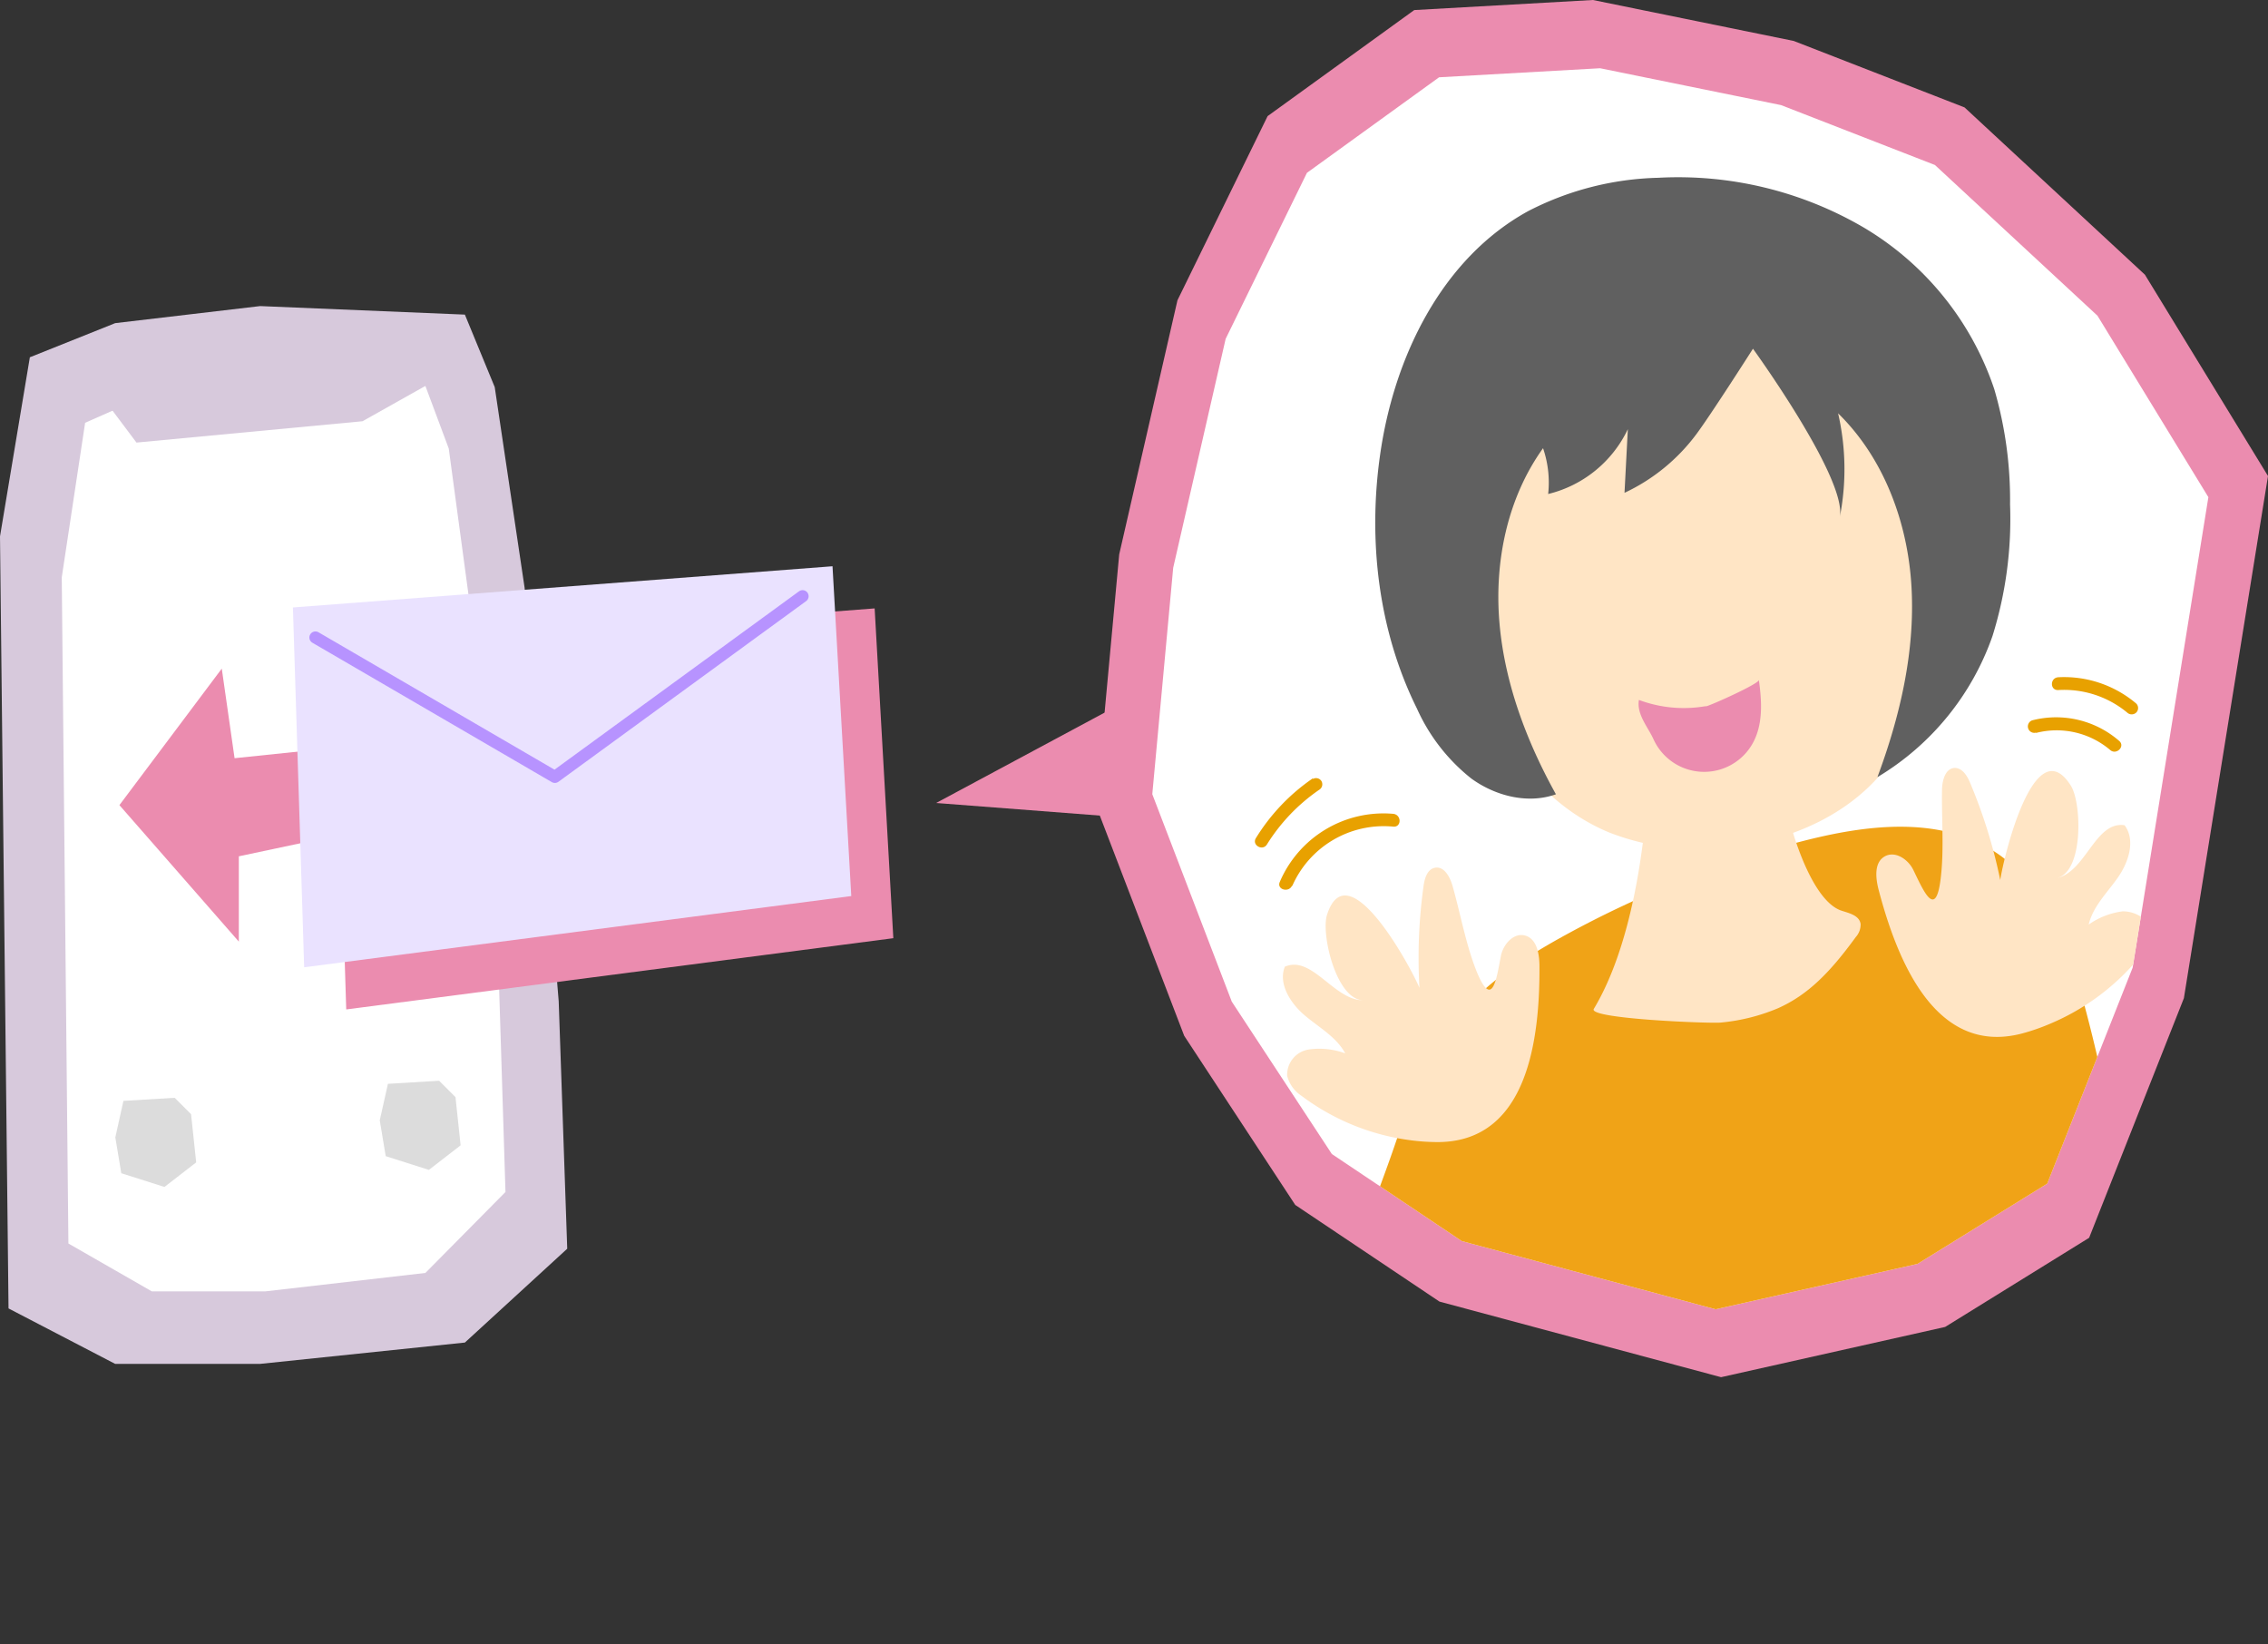 <svg xmlns="http://www.w3.org/2000/svg" xmlns:xlink="http://www.w3.org/1999/xlink" viewBox="0 0 265.89 192.73"><rect x="0" y="0" width="265.89" height="192.73" fill="#333333" stroke="none"/><defs><style>.cls-1,.cls-7{fill:none;}.cls-2{fill:#d7c9dc;}.cls-3{fill:#fff;}.cls-4{fill:#dcdcdc;}.cls-5{fill:#eb8caf;}.cls-6{fill:#eae2ff;}.cls-7{stroke:#b793ff;stroke-linecap:round;stroke-linejoin:round;stroke-width:1.42px;}.cls-8{clip-path:url(#clip-path);}.cls-9{fill:#f0a317;}.cls-10{fill:#ffe5c5;}.cls-11{fill:#606060;}.cls-12{fill:#e8a100;}</style><clipPath id="clip-path"><polygon class="cls-1" points="135.09 93.1 144.41 117.42 156.14 135.28 171.38 145.49 201.13 153.48 224.8 148.16 240.01 138.75 250.02 113.44 253.96 88.97 258.9 58.28 245.9 37.01 226.84 19.34 208.8 12.32 187.59 8 168.71 9.06 153.22 20.26 143.69 39.72 137.54 66.56 135.09 93.1"/></clipPath></defs><g id="レイヤー_2" data-name="レイヤー 2"><g id="レイヤー_1-2" data-name="レイヤー 1"><polygon class="cls-2" points="61.5 68.88 58 45.38 54.5 36.88 30.5 35.88 13.5 37.88 3.5 41.88 0 62.88 1 153.38 13.5 159.88 30.5 159.88 54.5 157.38 66.5 146.38 65.5 117.38 61.5 68.88"/><polygon class="cls-3" points="55.35 72.86 52.61 52.58 49.87 45.24 31.1 44.38 17.8 46.11 9.98 49.56 7.24 67.68 8.02 145.77 17.8 151.38 31.1 151.38 49.87 149.22 59.26 139.73 58.48 114.71 55.35 72.86"/><polygon class="cls-2" points="49.87 45.24 42.5 49.38 16 51.88 10 43.88 42.5 39.38 49.87 45.24"/><polygon class="cls-4" points="14.47 129.05 20.48 128.69 22.4 130.61 23 136.26 19.28 139.14 14.22 137.53 13.52 133.33 14.47 129.05"/><polygon class="cls-4" points="45.48 127.05 51.48 126.69 53.4 128.61 54 134.26 50.28 137.14 45.22 135.53 44.52 131.33 45.48 127.05"/><polygon class="cls-5" points="42.12 87.36 27.5 88.88 26 78.38 14 94.38 28 110.38 28 100.38 44.5 96.88 42.12 87.36"/><polygon class="cls-5" points="39.28 76.15 102.54 71.32 104.73 109.98 40.59 118.33 39.28 76.15"/><polygon class="cls-6" points="34.34 71.21 97.6 66.38 99.8 105.04 35.66 113.39 34.34 71.21"/><polyline class="cls-7" points="36.98 74.73 65.05 91.07 94.09 69.89"/><polygon class="cls-5" points="128.49 94.44 138.83 121.42 151.85 141.25 168.76 152.58 201.77 161.44 228.04 155.55 244.92 145.1 256.03 117.01 260.4 89.86 265.89 55.8 251.46 32.2 230.31 12.59 210.29 4.8 186.75 0 165.8 1.18 148.61 13.61 138.04 35.2 131.21 64.99 128.49 94.44"/><polygon class="cls-3" points="135.09 93.1 144.41 117.42 156.14 135.28 171.38 145.49 201.13 153.48 224.8 148.16 240.01 138.75 250.02 113.44 253.96 88.97 258.9 58.28 245.9 37.01 226.84 19.34 208.8 12.32 187.59 8 168.71 9.06 153.22 20.26 143.69 39.72 137.54 66.56 135.09 93.1"/><g class="cls-8"><path class="cls-9" d="M163.5,134.29c1.85-5.41,3.92-10.89,7.59-15.28,3.34-4,7.83-6.88,12.41-9.39a120.53,120.53,0,0,1,27.76-11c7.47-1.93,15.94-3,22.46,1.14,6.16,3.91,8.88,11.41,10.75,18.46a181.28,181.28,0,0,1,5.83,56.32c-.13,2.39-.33,4.87-1.54,6.94-1.9,3.25-5.78,4.7-9.41,5.75-22.06,6.37-53,8.81-74.49-1.34C145.34,176.63,158.4,149.22,163.5,134.29Z"/><path class="cls-10" d="M208.47,118.18c3.54-1.59,6.11-4.24,9.09-8.33a2.19,2.19,0,0,0,.57-1.54c-.15-1-1.33-1.26-2.25-1.56-5-1.66-8.27-18.09-6.87-18a41.92,41.92,0,0,0-15.7,1.78c-.39,8.6-2,20.31-6.46,27.74-.71,1.17,13.77,1.73,14.88,1.6A22.65,22.65,0,0,0,208.47,118.18Z"/><path class="cls-10" d="M172.11,76.48c2.33,9,8,17.58,16.55,21.11a28.44,28.44,0,0,0,11.6,1.91c8.86-.24,18.13-4.17,22.43-11.91,1.92-3.45,2.74-7.39,3.53-11.26,1.25-6.14,2.51-12.35,2.32-18.61s-2-12.69-6.15-17.37c-6.77-7.58-18-9-28.12-9.17-5.45-.1-11.11.05-16,2.46C165.26,40.08,169.19,65.23,172.11,76.48Z"/><path class="cls-10" d="M165.33,133.66a24.31,24.31,0,0,0,3.34.22c10.5-.11,11.85-12.26,11.81-20.58,0-1.42-.28-3.21-1.64-3.62s-2.61,1-2.88,2.37c-.53,2.74-1,6.29-2.83,1.87-1.26-3.13-1.89-6.71-2.82-10-.3-1.09-1-2.44-2.12-2.19-.87.19-1.18,1.25-1.3,2.14a61,61,0,0,0-.48,11.93c-1-2.41-8.42-16.17-10.84-8.55-.73,2.27,1.15,10.25,4.44,10-3.54.21-6.13-5.34-9.38-3.93-.8,2,.65,4.28,2.32,5.7s3.72,2.53,4.76,4.46a8.82,8.82,0,0,0-4.3-.45,3,3,0,0,0-2.51,3.08,4,4,0,0,0,1.7,2.36A27.05,27.05,0,0,0,165.33,133.66Z"/><path class="cls-10" d="M240.15,120.09a23.76,23.76,0,0,1-3.17,1.08c-10.18,2.61-14.61-8.79-16.73-16.83-.36-1.38-.56-3.18.66-3.92s2.77.28,3.39,1.54c1.22,2.51,2.62,5.81,3.21,1.08.42-3.35.11-7,.16-10.35,0-1.13.36-2.62,1.49-2.67.89,0,1.46.91,1.8,1.73a60.79,60.79,0,0,1,3.54,11.41c.38-2.59,4-17.8,8.27-11.07,1.29,2,1.53,10.2-1.69,10.86,3.47-.71,4.54-6.74,8-6.21,1.3,1.76.48,4.3-.77,6.1s-2.94,3.4-3.44,5.54a8.85,8.85,0,0,1,4-1.55c1.46,0,3.06.88,3.22,2.33a4.13,4.13,0,0,1-1,2.72A27.26,27.26,0,0,1,240.15,120.09Z"/><path class="cls-11" d="M190.45,57.77l.39-7.46a14,14,0,0,1-9.34,7.6,12.41,12.41,0,0,0-.6-5.37c-4.17,5.81-5.71,13.24-5.12,20.36s3.18,14,6.63,20.21c-3.29,1.17-7.08.21-9.91-1.84a21.84,21.84,0,0,1-6.38-8.2c-4.53-9.12-5.76-19.69-4.32-29.78,1.63-11.44,7.23-23,17.37-28.55a35,35,0,0,1,15.24-3.9,43.11,43.11,0,0,1,24,5.78,34.92,34.92,0,0,1,15.39,19,46.25,46.25,0,0,1,1.85,13.51,46,46,0,0,1-2.06,15.43A31.33,31.33,0,0,1,220.1,91.1c2.64-7.1,4.41-14.64,4-22.2s-3.2-15.16-8.61-20.45a29.2,29.2,0,0,1,.2,12.17c.88-4.49-10.18-19.74-10.18-19.74s-5.07,7.95-6.7,10.1A22.23,22.23,0,0,1,190.45,57.77Z"/><path class="cls-5" d="M199.9,82.79l.15,0c.67-.17,6.21-2.66,6.15-3.08.36,2.52.51,5.24-.74,7.46a6.52,6.52,0,0,1-11.61-.51c-.66-1.45-2-2.93-1.71-4.61A15,15,0,0,0,199.9,82.79Z"/></g><path class="cls-12" d="M151.48,103.9a11.71,11.71,0,0,1,11.85-7c1,.1,1-1.4,0-1.5a13.22,13.22,0,0,0-13.3,8c-.37.89,1.08,1.28,1.45.4Z"/><path class="cls-12" d="M153.91,91.24a23.27,23.27,0,0,0-6.67,7c-.52.82.78,1.57,1.29.75a21.66,21.66,0,0,1,6.13-6.41.75.75,0,0,0,.27-1,.74.74,0,0,0-1-.27Z"/><path class="cls-12" d="M238.69,85.92a9.7,9.7,0,0,1,8.7,2c.73.63,1.79-.43,1.06-1.06a11.26,11.26,0,0,0-10.16-2.43.75.75,0,0,0,.4,1.45Z"/><path class="cls-12" d="M241.31,80.89a11.59,11.59,0,0,1,8.07,2.64.77.77,0,0,0,1.06,0,.75.75,0,0,0,0-1.06,13.09,13.09,0,0,0-9.13-3.08c-1,.06-1,1.56,0,1.5Z"/><polygon class="cls-5" points="129.92 83.31 109.75 94.13 135.75 96.13 129.92 83.31"/></g></g></svg>